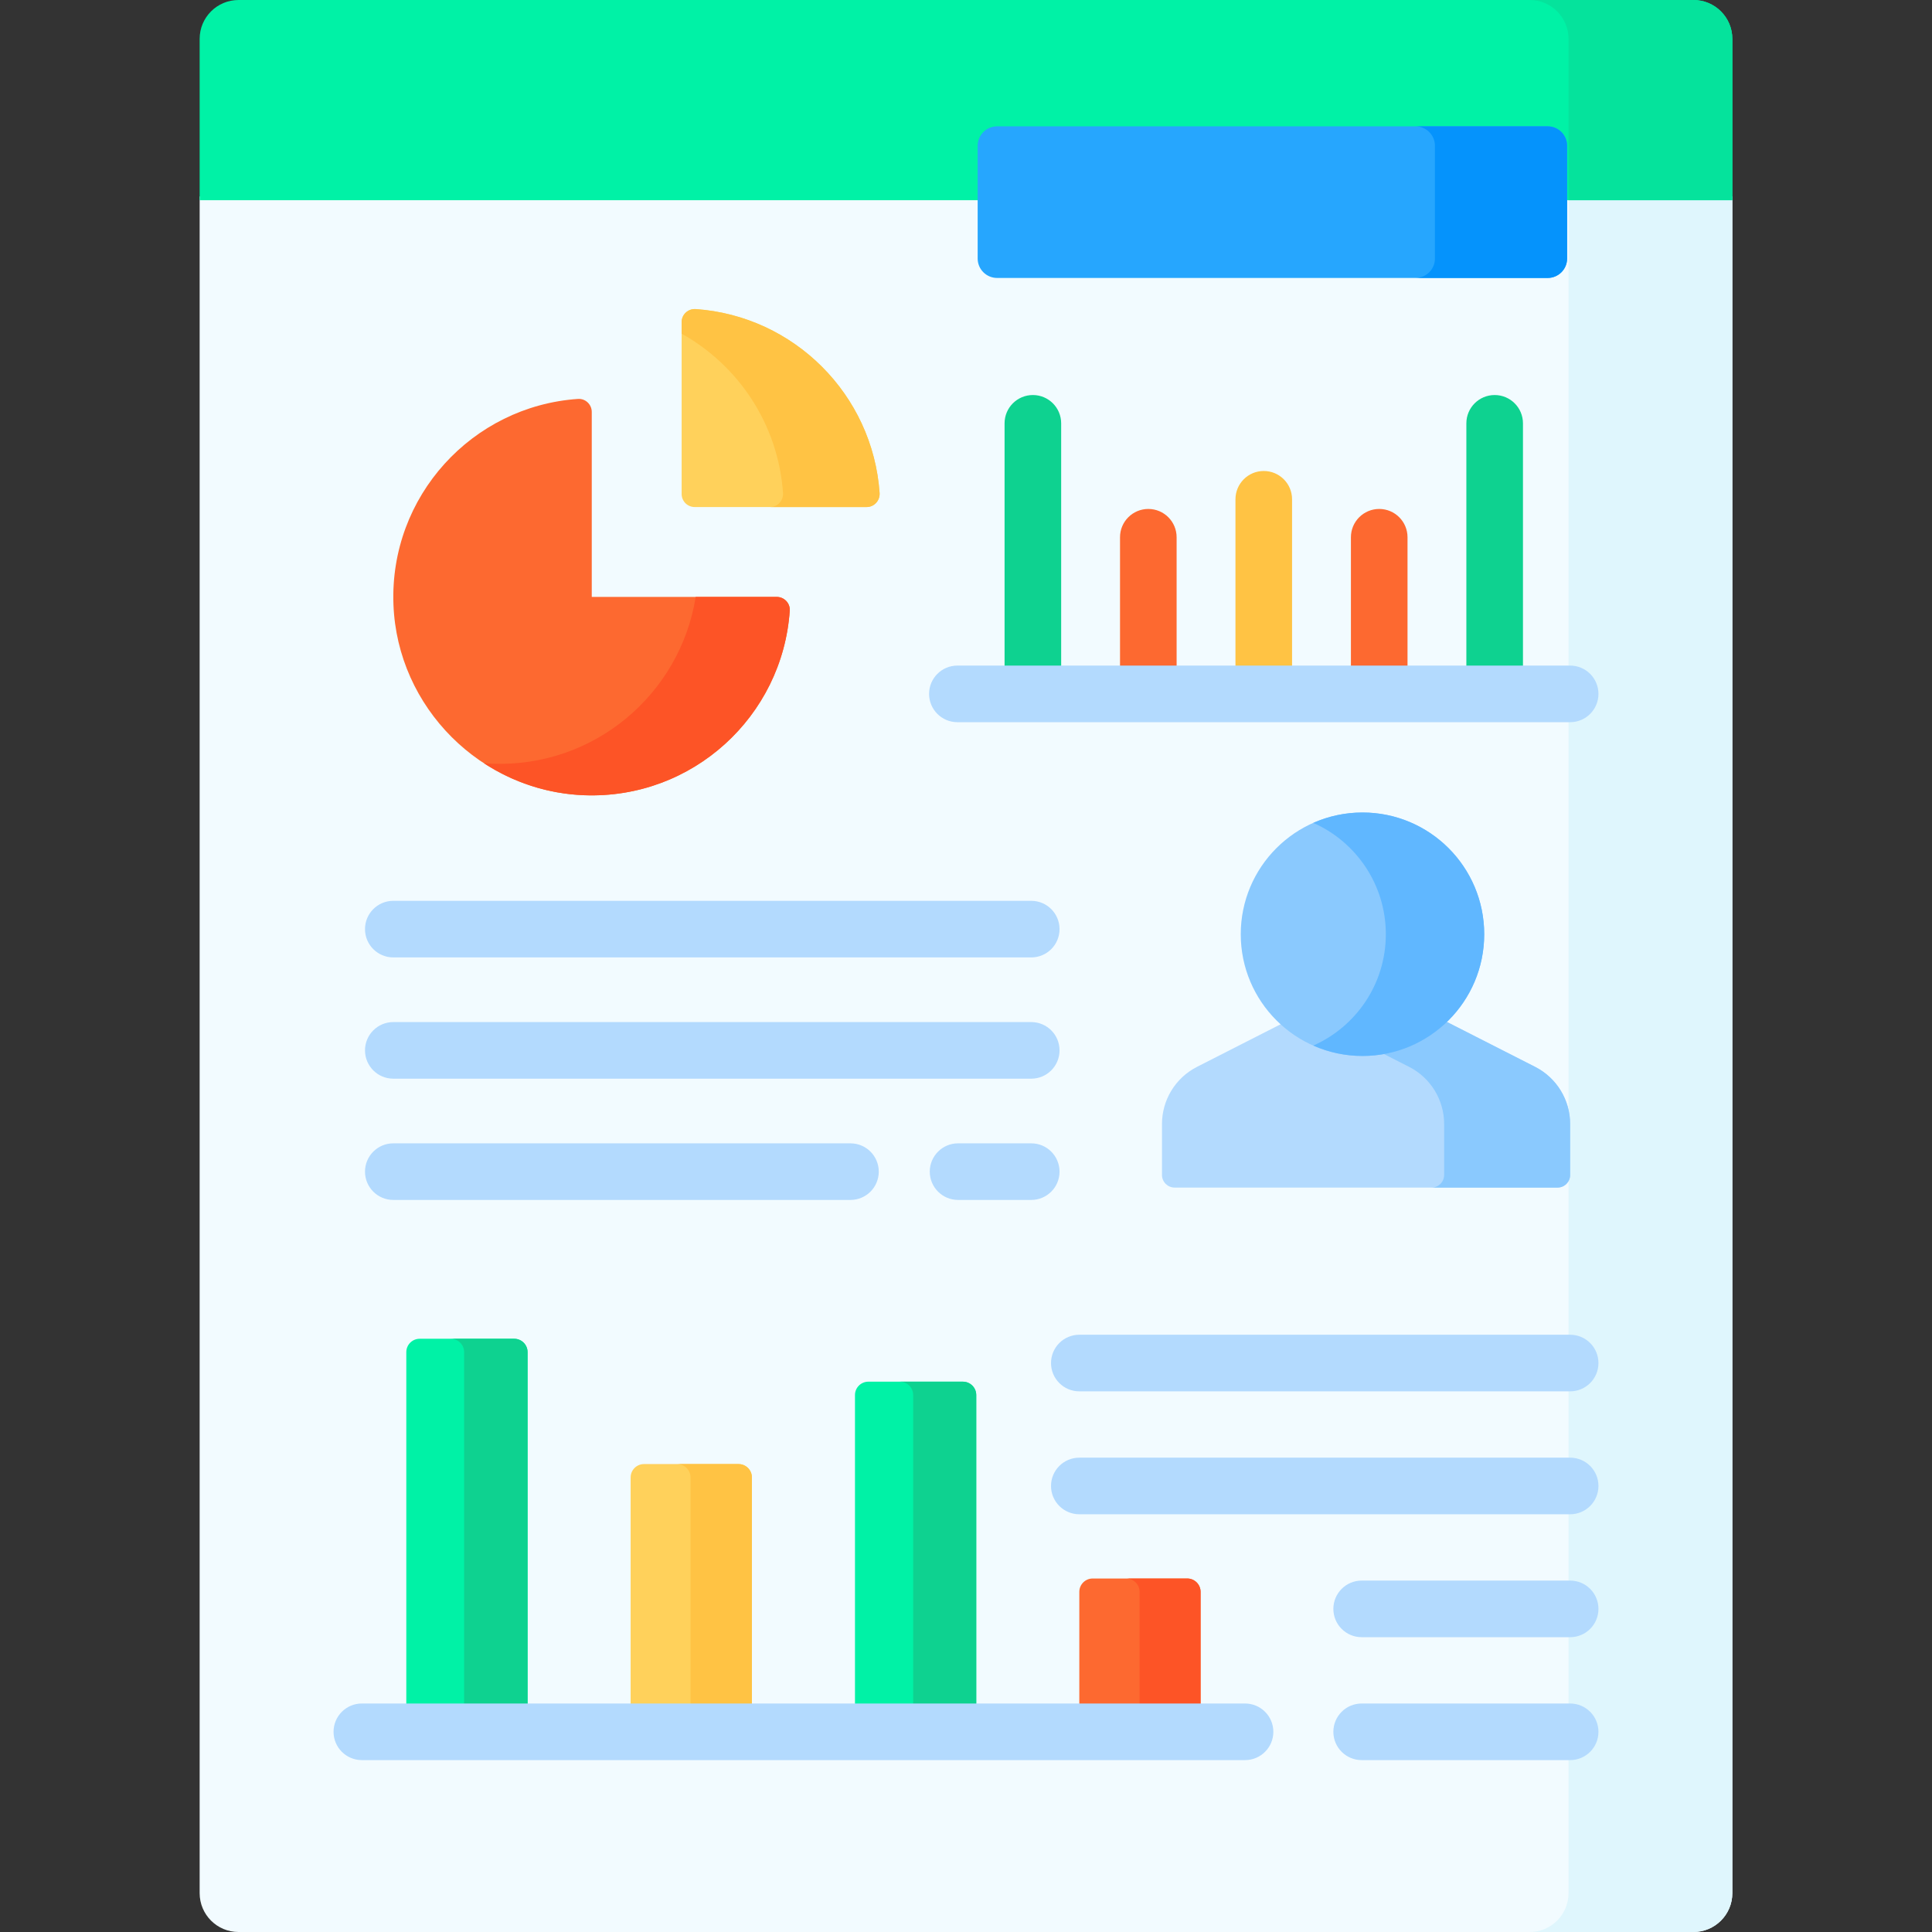 <svg xmlns="http://www.w3.org/2000/svg" id="Capa_1" height="512" viewBox="0 0 512 512" width="512"><rect x="0" y="0" width="512" height="512" fill="#333333" stroke="none"/><g><path d="m414.3 52.054v16.453c0 2.289-1.862 4.151-4.151 4.151h-145.908c-2.288 0-4.15-1.862-4.15-4.151v-16.453h-207.181v449.644c0 5.69 4.612 10.302 10.302 10.302h385.576c5.689 0 10.302-4.612 10.302-10.302v-449.644z" fill="#f2fbff"></path><g><path d="m415.678 52.054v449.644c0 5.69-4.612 10.302-10.302 10.302h43.412c5.689 0 10.302-4.612 10.302-10.302v-449.644z" fill="#dff6fd"></path></g><path d="m448.788 0h-385.576c-5.69 0-10.302 4.612-10.302 10.302v42.753h207.181v-14.423c0-2.289 1.862-4.151 4.15-4.151h145.907c2.289 0 4.151 1.862 4.151 4.151v14.422h44.79v-42.752c.001-5.69-4.612-10.302-10.301-10.302z" fill="#00f2a6"></path><g><path d="m448.788 0h-43.412c5.69 0 10.302 4.612 10.302 10.302v42.753h43.412v-42.753c0-5.69-4.613-10.302-10.302-10.302z" fill="#05e39c"></path></g><g><g><g><path d="m156.824 158.188v-49.016c0-1.982-1.666-3.589-3.643-3.454-28.016 1.917-50.004 25.774-48.912 54.519 1.035 27.259 23.247 49.471 50.506 50.507 28.746 1.092 52.603-20.896 54.52-48.912.135-1.977-1.472-3.643-3.454-3.643z" fill="#fd6930"></path></g><g><g><path d="m205.841 158.188h-21.476c-4.107 25.728-26.862 45.234-53.975 44.204-.719-.027-1.431-.077-2.143-.134 7.712 5.035 16.794 8.116 26.528 8.486 28.746 1.092 52.603-20.896 54.52-48.912.135-1.978-1.472-3.644-3.454-3.644z" fill="#fd5426"></path></g></g><g><path d="m180.641 130.916v-45.562c0-2.023 1.729-3.588 3.747-3.446 26.06 1.835 46.881 22.655 48.716 48.716.142 2.018-1.422 3.747-3.446 3.747h-45.562c-1.908.001-3.455-1.547-3.455-3.455z" fill="#ffd15b"></path></g><g><path d="m184.388 81.908c-2.018-.142-3.747 1.422-3.747 3.446v3.075c15.075 8.418 25.586 24.029 26.865 42.196.142 2.018-1.422 3.747-3.446 3.747h25.598c2.023 0 3.588-1.729 3.446-3.747-1.835-26.061-22.655-46.882-48.716-48.717z" fill="#ffc344"></path></g></g><g><g><g><path d="m281.221 177.387v-65.2c0-4.142-3.357-7.5-7.5-7.5s-7.5 3.358-7.5 7.5v65.2z" fill="#0ed290"></path></g><g><path d="m311.816 177.387v-35.01c0-4.142-3.357-7.5-7.5-7.5s-7.5 3.358-7.5 7.5v35.01z" fill="#fd6930"></path></g><g><path d="m342.411 177.387v-45.073c0-4.142-3.357-7.5-7.5-7.5s-7.5 3.358-7.5 7.5v45.073z" fill="#ffc344"></path></g><g><path d="m373.007 177.387v-35.01c0-4.142-3.357-7.5-7.5-7.5s-7.5 3.358-7.5 7.5v35.01z" fill="#fd6930"></path></g><g><path d="m403.602 177.387v-65.2c0-4.142-3.357-7.5-7.5-7.5s-7.5 3.358-7.5 7.5v65.2z" fill="#0ed290"></path></g><g><path d="m416.106 191.387h-162.39c-4.143 0-7.5-3.358-7.5-7.5s3.357-7.5 7.5-7.5h162.39c4.143 0 7.5 3.358 7.5 7.5s-3.357 7.5-7.5 7.5z" fill="#b3dafe"></path></g></g></g><g><g><g><g><path d="m406.824 282.727-24.297-12.371c-5.609 5.286-13.157 8.537-21.454 8.537-7.968 0-15.246-2.996-20.778-7.915l-23.076 11.749c-5.696 2.9-9.282 8.75-9.282 15.142v13.501c0 1.85 1.5 3.351 3.351 3.351h101.468c1.851 0 3.351-1.5 3.351-3.351v-13.501c-.001-6.391-3.587-12.242-9.283-15.142z" fill="#b3dafe"></path></g><g><g><path d="m406.824 282.727-24.297-12.371c-4.634 4.368-10.594 7.34-17.205 8.243l8.108 4.128c5.695 2.9 9.282 8.751 9.282 15.142v13.501c0 1.85-1.5 3.351-3.351 3.351h33.394c1.85 0 3.351-1.5 3.351-3.351v-13.501c0-6.391-3.586-12.242-9.282-15.142z" fill="#8ac9fe"></path></g></g><g><circle cx="361.073" cy="247.581" fill="#8ac9fe" r="32.261"></circle></g><g><path d="m361.073 215.32c-4.641 0-9.049.988-13.037 2.752 11.321 5.009 19.224 16.333 19.224 29.509s-7.903 24.5-19.224 29.509c3.988 1.765 8.396 2.752 13.037 2.752 17.817 0 32.261-14.444 32.261-32.261s-14.444-32.261-32.261-32.261z" fill="#60b7ff"></path></g></g></g><g><g><path d="m273.29 253.726h-169.061c-4.143 0-7.5-3.358-7.5-7.5s3.357-7.5 7.5-7.5h169.061c4.143 0 7.5 3.358 7.5 7.5s-3.357 7.5-7.5 7.5z" fill="#b3dafe"></path></g><g><path d="m273.29 285.861h-169.061c-4.143 0-7.5-3.358-7.5-7.5s3.357-7.5 7.5-7.5h169.061c4.143 0 7.5 3.358 7.5 7.5s-3.357 7.5-7.5 7.5z" fill="#b3dafe"></path></g><g><path d="m225.384 317.997h-121.155c-4.143 0-7.5-3.358-7.5-7.5s3.357-7.5 7.5-7.5h121.154c4.143 0 7.5 3.358 7.5 7.5s-3.357 7.5-7.499 7.5z" fill="#b3dafe"></path></g><g><path d="m273.29 317.997h-19.392c-4.143 0-7.5-3.358-7.5-7.5s3.357-7.5 7.5-7.5h19.392c4.143 0 7.5 3.358 7.5 7.5s-3.357 7.5-7.5 7.5z" fill="#b3dafe"></path></g></g></g><g><g><path d="m416.106 466.446h-55.251c-4.143 0-7.5-3.358-7.5-7.5s3.357-7.5 7.5-7.5h55.251c4.143 0 7.5 3.358 7.5 7.5s-3.357 7.5-7.5 7.5z" fill="#b3dafe"></path></g><g><path d="m416.106 433.871h-55.251c-4.143 0-7.5-3.358-7.5-7.5s3.357-7.5 7.5-7.5h55.251c4.143 0 7.5 3.358 7.5 7.5s-3.357 7.5-7.5 7.5z" fill="#b3dafe"></path></g><g><path d="m416.106 401.296h-130.075c-4.143 0-7.5-3.358-7.5-7.5s3.357-7.5 7.5-7.5h130.075c4.143 0 7.5 3.358 7.5 7.5s-3.357 7.5-7.5 7.5z" fill="#b3dafe"></path></g><g><path d="m416.106 368.721h-130.075c-4.143 0-7.5-3.358-7.5-7.5s3.357-7.5 7.5-7.5h130.075c4.143 0 7.5 3.358 7.5 7.5s-3.357 7.5-7.5 7.5z" fill="#b3dafe"></path></g></g><g><g><path d="m139.813 452.446v-94.119c0-1.954-1.584-3.539-3.539-3.539h-25.059c-1.954 0-3.539 1.584-3.539 3.539v94.119z" fill="#00f2a6"></path><path d="m136.274 354.788h-16.813c1.954 0 3.539 1.584 3.539 3.539v94.119h16.813v-94.119c0-1.955-1.585-3.539-3.539-3.539z" fill="#0ed290"></path><path d="m199.264 452.446v-60.916c0-1.954-1.584-3.539-3.539-3.539h-25.059c-1.954 0-3.539 1.584-3.539 3.539v60.916z" fill="#ffd15b"></path><path d="m195.725 387.992h-16.264c1.954 0 3.539 1.584 3.539 3.539v60.916h16.264v-60.917c0-1.954-1.584-3.538-3.539-3.538z" fill="#ffc344"></path><path d="m258.715 452.446v-82.747c0-1.954-1.584-3.539-3.539-3.539h-25.059c-1.954 0-3.539 1.584-3.539 3.539v82.747z" fill="#00f2a6"></path><path d="m255.177 366.16h-16.715c1.954 0 3.539 1.584 3.539 3.539v82.747h16.715v-82.747c-.001-1.955-1.585-3.539-3.539-3.539z" fill="#0ed290"></path><path d="m318.167 452.446v-30.587c0-1.954-1.584-3.539-3.539-3.539h-25.059c-1.954 0-3.539 1.584-3.539 3.539v30.587z" fill="#fd6930"></path><path d="m314.628 418.321h-16.167c1.955 0 3.539 1.584 3.539 3.539v30.587h16.167v-30.587c0-1.955-1.584-3.539-3.539-3.539z" fill="#fd5426"></path><g><path d="m329.95 466.446h-234.056c-4.143 0-7.5-3.358-7.5-7.5s3.357-7.5 7.5-7.5h234.056c4.143 0 7.5 3.358 7.5 7.5s-3.357 7.5-7.5 7.5z" fill="#b3dafe"></path></g></g></g></g><g><path d="m410.148 73.658h-145.907c-2.845 0-5.151-2.306-5.151-5.151v-29.875c0-2.845 2.306-5.151 5.151-5.151h145.907c2.845 0 5.151 2.306 5.151 5.151v29.875c0 2.845-2.306 5.151-5.151 5.151z" fill="#26a6fe"></path></g><g><path d="m410.148 33.481h-35.026c2.845 0 5.151 2.306 5.151 5.151v29.875c0 2.845-2.306 5.151-5.151 5.151h35.026c2.845 0 5.151-2.306 5.151-5.151v-29.875c0-2.845-2.306-5.151-5.151-5.151z" fill="#0593fc"></path></g></g></svg>